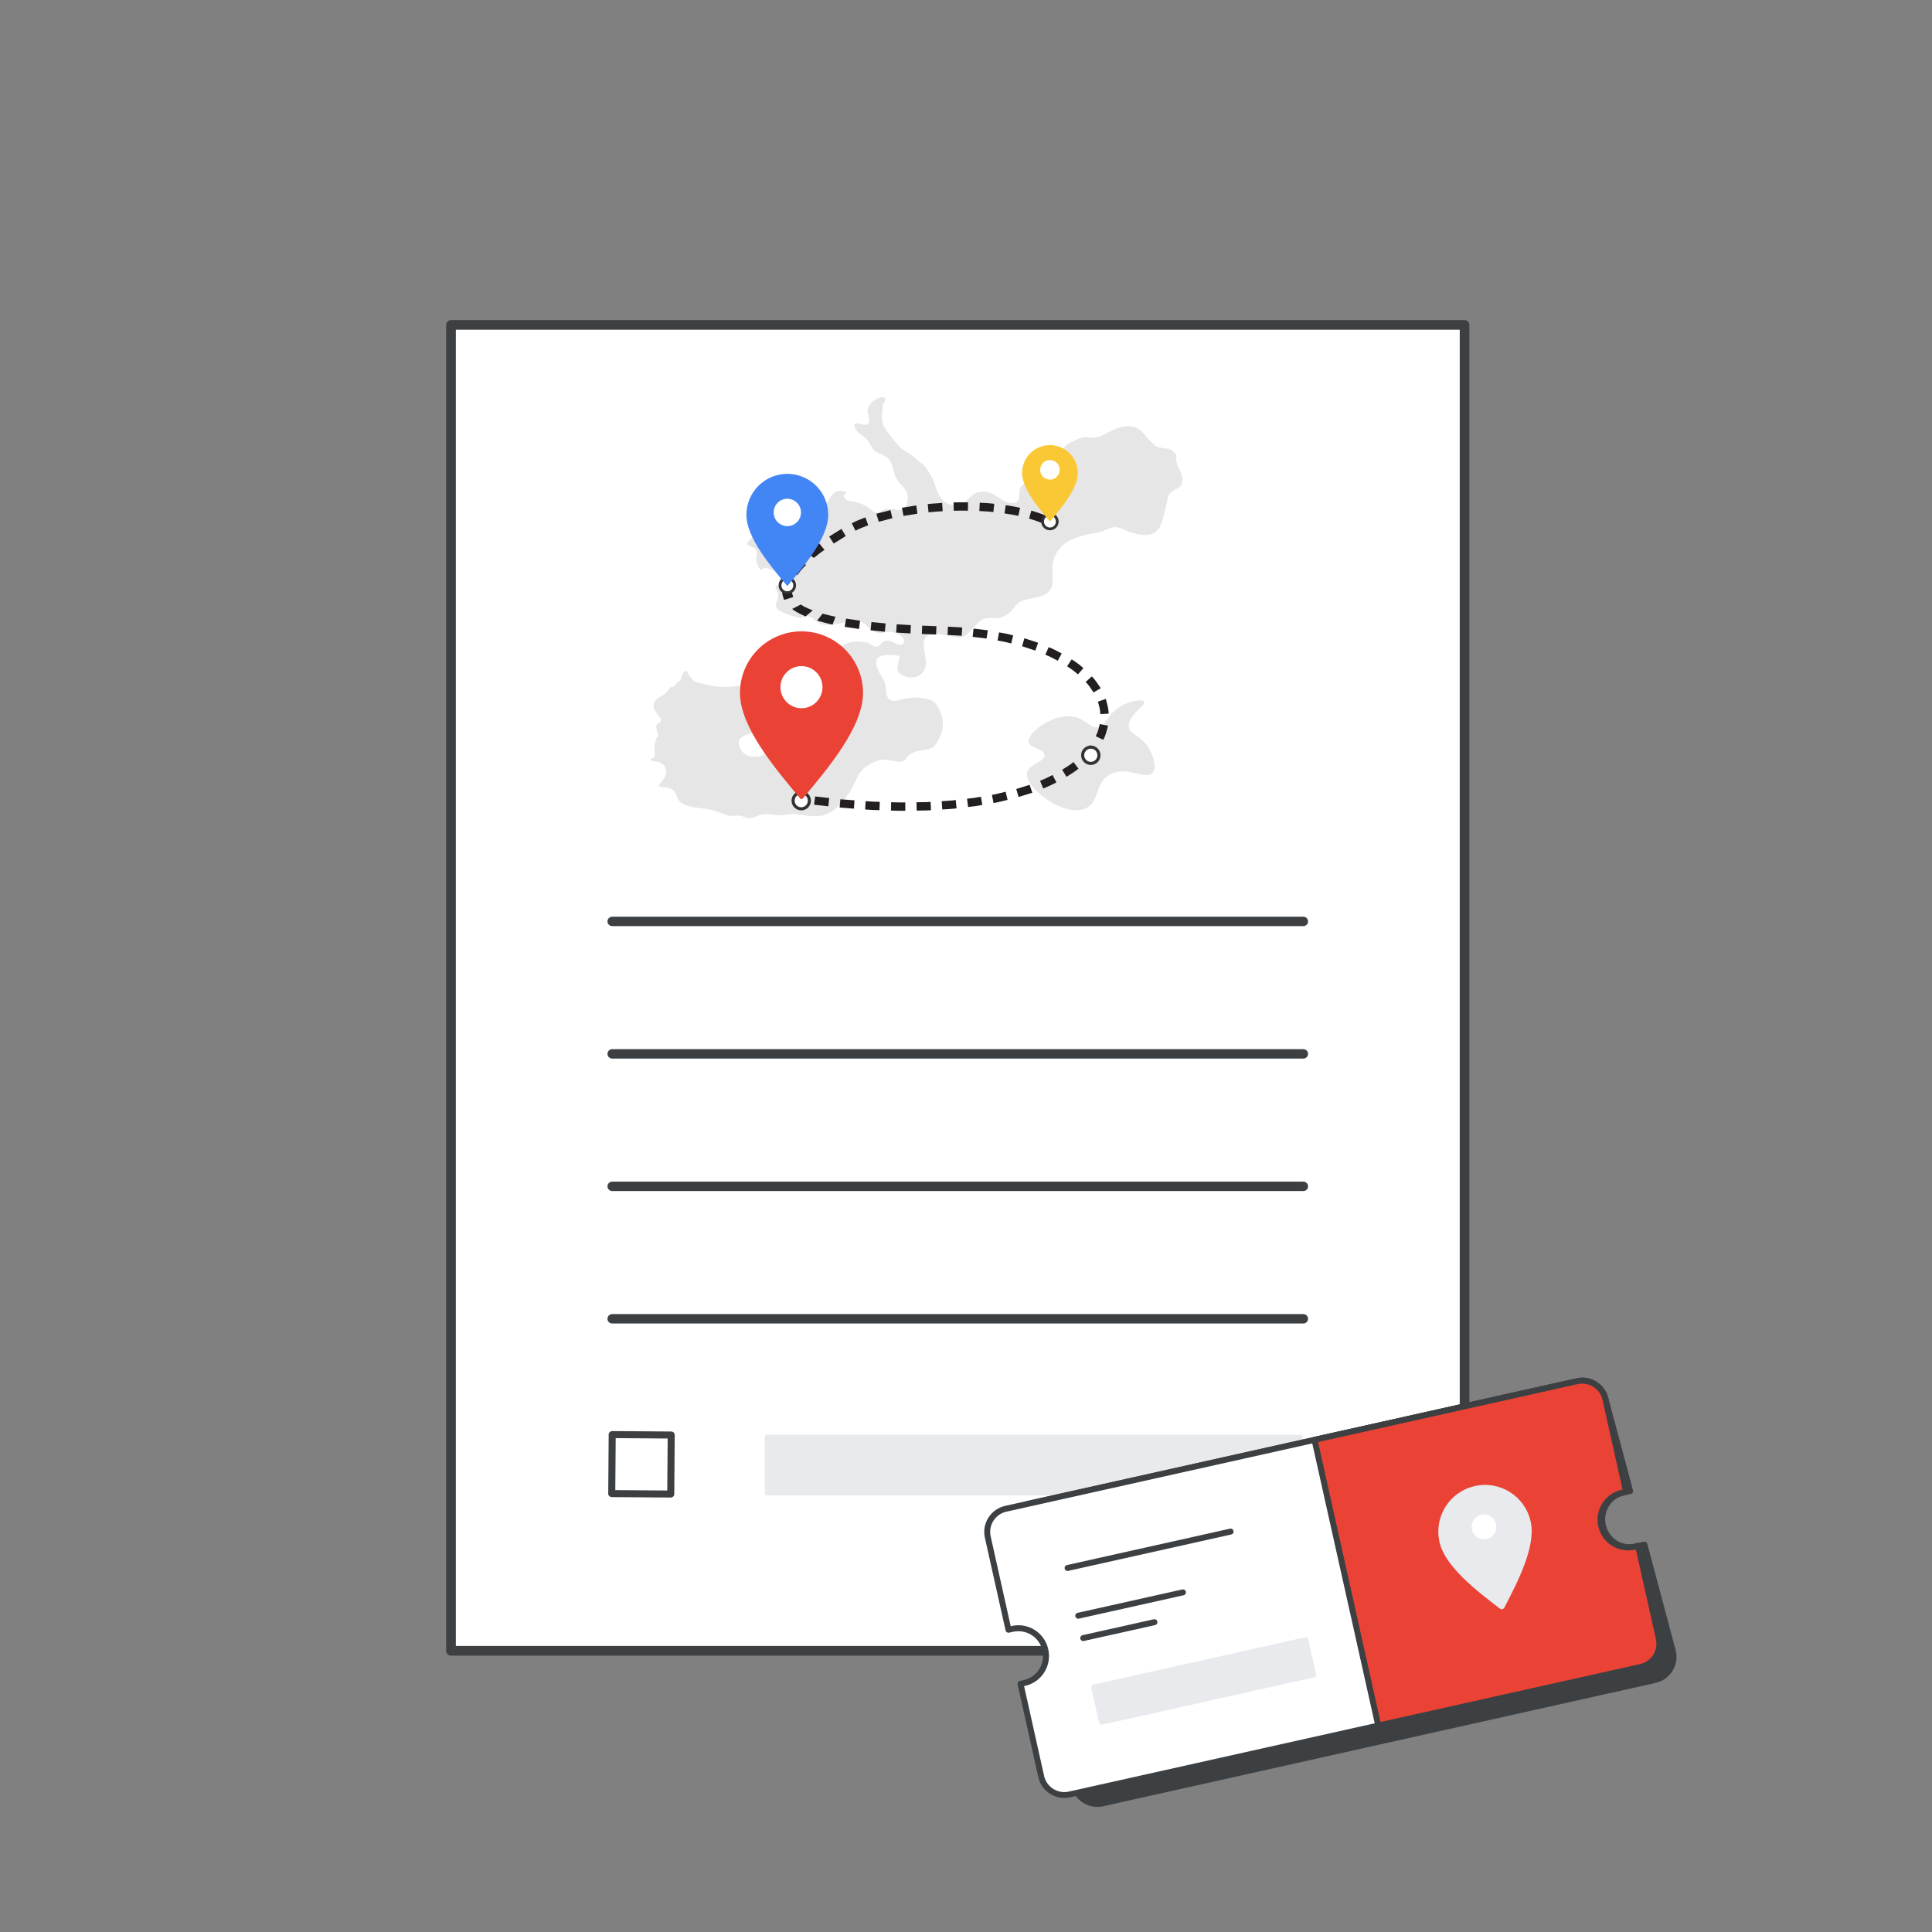 <?xml version="1.0" encoding="UTF-8"?>
<svg id="Things_to_do_policy_icon" data-name="Things to do policy icon" xmlns="http://www.w3.org/2000/svg" viewBox="0 0 50 50">
  <rect x="0" y="0" width="50" height="50" fill="#808080" stroke="none"/>
  <defs>
    <style>
      .cls-1, .cls-2, .cls-3 {
        fill: none;
      }

      .cls-4, .cls-5, .cls-2 {
        stroke-width: .154px;
      }

      .cls-4, .cls-5, .cls-2, .cls-6, .cls-3, .cls-7, .cls-8, .cls-9, .cls-10, .cls-11, .cls-12 {
        stroke-linejoin: round;
      }

      .cls-4, .cls-5, .cls-2, .cls-6, .cls-3, .cls-7, .cls-8, .cls-9, .cls-11, .cls-12 {
        stroke-linecap: round;
      }

      .cls-4, .cls-5, .cls-11 {
        stroke: #e8eaed;
      }

      .cls-4, .cls-13, .cls-14, .cls-8, .cls-15, .cls-16, .cls-10, .cls-12 {
        fill: #fff;
      }

      .cls-5, .cls-11 {
        fill: #e8eaed;
      }

      .cls-17 {
        fill: #fac834;
      }

      .cls-18 {
        fill: #e6e6e6;
      }

      .cls-19, .cls-20 {
        fill: #3c4043;
      }

      .cls-14 {
        stroke-width: .08px;
      }

      .cls-14, .cls-15 {
        stroke: #333;
        stroke-miterlimit: 10;
      }

      .cls-2, .cls-3, .cls-10, .cls-12 {
        stroke: #3c4043;
      }

      .cls-6 {
        stroke-width: .138px;
      }

      .cls-6, .cls-20, .cls-21, .cls-16 {
        fill-rule: evenodd;
      }

      .cls-6, .cls-9 {
        fill: #ea4335;
        stroke: #ea4335;
      }

      .cls-3 {
        stroke-width: .243px;
      }

      .cls-7 {
        fill: #4285f4;
      }

      .cls-7, .cls-8 {
        stroke: #4285f4;
        stroke-width: .025px;
      }

      .cls-15 {
        stroke-width: .072px;
      }

      .cls-21 {
        fill: #231f20;
      }

      .cls-9 {
        stroke-width: .079px;
      }

      .cls-10 {
        stroke-width: .25px;
      }

      .cls-11 {
        stroke-width: .117px;
      }

      .cls-12 {
        stroke-width: .182px;
      }
    </style>
  </defs>
  <g id="bid_strategy_paper_Outlines" data-name="bid strategy_paper Outlines">
    <polygon id="Group_2" data-name="Group 2" class="cls-10" points="11.672 8.409 37.903 8.409 37.903 42.166 37.903 42.723 11.672 42.723 11.672 42.621 11.672 8.409"/>
  </g>
  <path class="cls-18" d="M22.871,13.195l-.099,.05c-.107,.054-.053,.027-.076,.024-.042-.006-.083-.018-.114-.046-.067-.06-.188-.153-.328-.199-.111-.036-.193-.049-.247-.053-.052-.004-.101-.029-.134-.069l-.026-.033c-.082-.102,.167-.091,.031-.139-.432-.152-.334,.352-.772,.512-.404,.147-.561,.917-.585,.848-.123-.354-.49-.167-.712-.243-.14-.048-.103,.188-.313,.061-.009-.005-.016-.009-.029-.002-.023,.025-.047,.048-.072,.072-.016,.019-.035,.044-.057,.074-.05,.066,.167,.092,.217,.161,.072,.099,.002,.237,.015,.289,.022,.088,.093,.334,.185,.208,.046-.063,.242,.09,.415,.056,.173-.034,.195-.128,.282-.098,.176,.06,.01,.196,.061,.249,.051,.053-.25-.019-.312,.03-.044,.034-.025,.022-.026,.077-.001,.055,.074,.065,.037,.132-.071,.13,0,0-.105-.003-.105-.003,.018,.108,.031,.236,.013,.128-.08,.169-.051,.322,.025,.131,.491,.254,.618,.285,.07-.034,.146-.053,.217-.044,.114,.014,.18,.147,.327,.197,.325,.111,.7-.141,1.014-.06,.137,.035,.244,.242,.463,.29,.113,.024,.214-.042,.333-.028,.149,.018,.369,.138,.335,.26-.054,.191-.271-.027-.417-.032-.185-.007-.175,.161-.301,.158-.095-.002-.162-.103-.26-.113-.121-.013-.244-.032-.365-.012-.12,.02-.235,.075-.312,.164-.153,.176-.15,.463-.346,.595-.104,.07-.245,.081-.345,.156-.125,.095-.133,.269-.099,.412,.016,.067,.051,.129,.076,.193,.064,.161,.068,.339,.018,.498-.05,.155-.128,.205-.277,.268-.243,.103-.594,.081-.782,.278-.105,.11-.116,.307-.261,.378-.048,.024-.105,.028-.16,.029-.049,.001-.099,0-.148-.011-.098-.021-.186-.083-.238-.165-.066-.105-.089-.269,.027-.335,.099-.057,.213-.089,.323-.121,.174-.051,.453-.102,.503-.298,.02-.077-.015-.222-.007-.351,.005-.076,.012-.119-.017-.194-.025-.064-.057-.128-.11-.177-.07-.065-.167-.095-.26-.12-.142-.037-.287-.067-.432-.066-.128,.002-.253,.027-.381,.034-.242,.012-.485-.046-.724-.103-.039-.009-.079-.019-.114-.039-.051-.029-.088-.077-.121-.124-.001-.002-.003-.004-.004-.006-.024,.01-.107-.388-.245,.088-.013,.047-.121,.064-.14,.137-.025,.095-.08-.018-.146,.085-.065,.103-.13,.157-.262,.226-.131,.069-.165,.169-.145,.271s.159,.232,.184,.306c.025,.074-.105,.094-.12,.159s.032,.184,.052,.237c.02,.053-.051,.038-.055,.105-.005,.068-.059,.075-.041,.324,.018,.249-.096,.145-.103,.222-.005,.059,.305-.01,.387,.213,.03,.083,.015,.175-.033,.249-.079,.123-.175,.206-.125,.222,.121,.04,.241,.021,.318,.071,.153,.1,.107,.25,.224,.338,.223,.169,.525,.132,.819,.205,.178,.044,.338,.132,.479,.149,.097,.011,.183-.017,.255-.004,.056,.01,.161,.063,.202,.066,.115,.008,.245-.08,.372-.102,.151-.025,.292,.021,.443,.027,.114,.004,.227-.04,.347-.035,.248,.011,.501,.093,.746,.041,.2-.043,.363-.173,.495-.319,.125-.137,.23-.29,.313-.454,.065-.129,.117-.267,.21-.379,.115-.137,.289-.231,.465-.283,.189-.056,.38,.061,.572,.034,.1-.014,.109-.066,.164-.13,.061-.071,.164-.117,.258-.139,.128-.03,.273-.021,.38-.092,.059-.039,.099-.098,.134-.159,.057-.098,.104-.203,.126-.315,.033-.173-.001-.359-.088-.52-.035-.065-.09-.161-.155-.204-.077-.051-.217-.07-.306-.084-.142-.022-.276-.004-.414,.015-.129,.018-.247,.097-.382,.037-.133-.059-.102-.296-.145-.444-.04-.137-.292-.409-.211-.603,.065-.155,.425-.132,.597-.092-.012,.112-.078,.259-.054,.371,.016,.077,.124,.136,.197,.161,.174,.06,.389,.01,.477-.145,.155-.275-.07-.551,.022-.818,.098-.28,.637-.053,.894-.046,.156,.005,.263-.142,.353-.24,.109-.119,.212-.252,.391-.263,.09-.006,.183,.006,.272-.006,.133-.018,.247-.088,.337-.178,.084-.083,.129-.199,.242-.249,.291-.129,.754-.061,.818-.446,.025-.151-.007-.309,.004-.463,.015-.215,.118-.418,.281-.556,.186-.158,.431-.223,.67-.277,.115-.026,.251-.037,.359-.082,.105-.044,.182-.093,.303-.096,.06-.002,.12,.014,.176,.038,.182,.079,.376,.154,.575,.163,.114,.006,.231-.018,.316-.086,.096-.077,.139-.201,.173-.32,.038-.134,.07-.27,.1-.407,.022-.102,.032-.229,.119-.297,.048-.038,.105-.063,.159-.094,.032-.018,.063-.039,.085-.068,.022-.029,.033-.065,.041-.101,.05-.231-.19-.411-.153-.64,.003-.018,.006-.037,.001-.055-.001-.004-.003-.007-.005-.011-.006-.012-.016-.023-.026-.034-.021-.022-.043-.042-.067-.061-.017-.014-.035-.028-.056-.037-.026-.012-.054-.017-.082-.022-.088-.013-.181-.019-.266-.054-.069-.029-.112-.087-.164-.138-.073-.071-.136-.151-.207-.224-.044-.045-.092-.087-.148-.116-.063-.032-.134-.046-.204-.048-.174-.006-.336,.055-.485,.131-.138,.071-.272,.165-.438,.165-.072,0-.145-.016-.217-.013-.101,.005-.193,.049-.282,.092-.094,.045-.19,.093-.255,.173-.089,.11-.103,.261-.138,.398-.029,.111-.073,.218-.132,.316-.045,.074-.096,.175-.17,.226-.07,.048-.164,.054-.253,.045-.088-.01-.175-.033-.264-.039-.028-.002-.056-.002-.082,.007-.067,.022-.103,.092-.114,.16-.012,.068-.006,.14-.021,.207-.008,.036-.024,.071-.054,.092-.023,.016-.053,.021-.082,.024-.281,.024-.433-.238-.692-.284-.055-.01-.135-.004-.19,.002-.061,.007-.119,.034-.168,.068-.075,.053-.133,.124-.197,.188-.029,.029-.062,.059-.102,.072-.03,.01-.062,.012-.094,.013-.194,.009-.369-.063-.474-.234-.085-.139-.112-.3-.177-.446-.046-.104-.117-.194-.175-.292-.058-.098-.17-.138-.245-.221-.062-.049-.124-.098-.19-.141-.054-.035-.111-.065-.162-.104-.084-.063-.149-.146-.215-.225-.069-.082-.135-.166-.197-.252-.031-.043-.061-.087-.083-.134-.058-.125-.056-.262-.039-.393,.007-.057,.01-.127,.029-.181,.013-.039,.077-.098,.043-.144-.051-.07-.22,.015-.268,.046-.086,.056-.157,.143-.179,.243-.027,.121,.075,.212,.028,.335-.049,.128-.222,.021-.309,.022-.015,0-.029,.002-.042,.009-.016,.01-.023,.029-.024,.047s.006,.036,.013,.054c.064,.153,.201,.199,.311,.311,.082,.083,.119,.228,.208,.293,.129,.095,.282,.111,.374,.228,.086,.109,.098,.318,.174,.471,.111,.224,.429,.326,.256,.736-.057,.055-.183,.132-.246,.089-.012-.006-.022-.013-.032-.02l-.2,0c-.032-.001-.064,.005-.093,.02Z"/>
  <path class="cls-18" d="M27.879,18.57c-.549-.176-1.307,.383-1.256,.638,.033,.166,.398,.165,.412,.33,.015,.177-.403,.231-.453,.453-.087,.388,.977,1.189,1.524,.927,.36-.173,.224-.677,.638-.885,.436-.22,.919,.174,1.091-.041,.122-.152-.01-.483-.124-.659-.204-.318-.459-.309-.494-.515-.051-.3,.452-.556,.391-.659-.047-.08-.414-.027-.7,.185-.286,.213-.291,.437-.494,.474-.199,.036-.279-.165-.535-.247Z"/>
  <g>
    <g>
      <path class="cls-1" d="M27.612,12.561c-.868-.393-1.622-.457-2.375-.496l-.069,2.155c.565,.017,1.155,.116,1.498,.279l.946-1.938Z"/>
      <path class="cls-21" d="M25.709,13.253l.022-.215c-.125-.016-.25-.02-.375-.028l-.011,.215c.121,.008,.243,.012,.364,.027Z"/>
      <path class="cls-21" d="M26.354,13.353l.046-.211c-.123-.032-.248-.045-.372-.068l-.031,.213c.119,.022,.241,.034,.358,.065Z"/>
      <path class="cls-21" d="M26.97,13.541l.084-.199c-.118-.055-.241-.089-.363-.128l-.06,.207c.115,.037,.232,.068,.34,.119Z"/>
    </g>
    <g>
      <path class="cls-1" d="M25.236,12.065c-.749-.018-1.481,.032-2.229,.186l.435,2.112c.55-.115,1.15-.157,1.725-.143l.069-2.155Z"/>
      <polygon class="cls-21" points="23.743 13.294 23.714 13.081 23.343 13.14 23.382 13.352 23.743 13.294"/>
      <path class="cls-21" d="M24.396,13.231l-.013-.215c-.124,.01-.249,.014-.374,.03l.022,.214c.121-.016,.243-.02,.365-.03Z"/>
      <path class="cls-21" d="M25.05,13.216l.003-.216c-.125-.003-.25-.003-.375,.003l.006,.216c.122-.005,.244-.006,.366-.003Z"/>
    </g>
    <g>
      <path class="cls-1" d="M23.007,12.251c-.375,.078-.751,.174-1.156,.347-.458,.202-.722,.384-1.044,.595l1.21,1.785c.229-.155,.525-.336,.677-.395,.205-.09,.473-.164,.747-.219l-.435-2.112Z"/>
      <polygon class="cls-21" points="21.888 13.873 21.777 13.688 21.459 13.886 21.577 14.067 21.888 13.873"/>
      <path class="cls-21" d="M22.47,13.592l-.074-.203c-.118,.051-.239,.088-.353,.153l.097,.193c.103-.059,.22-.095,.331-.143Z"/>
      <polygon class="cls-21" points="23.094 13.411 23.046 13.201 22.68 13.296 22.742 13.503 23.094 13.411"/>
    </g>
    <g>
      <path class="cls-1" d="M20.808,13.192c-.34,.235-.84,.613-1.096,.986-.287,.384-.427,.786-.411,1.215l.025,.163c.057,.045,.042,.104,.067,.155,.028,.109,.068,.204,.103,.306l2.477-1.009,.046-.031-1.21-1.785Z"/>
      <path class="cls-21" d="M20.518,15.119l-.253,.019c-.011,.038-.015,.079-.023,.118-.013,.094,.024,.181,.049,.27l.239-.074c-.024-.076-.051-.152-.036-.233,.008-.034,.012-.069,.024-.102Z"/>
      <path class="cls-21" d="M20.864,14.617l-.225-.079c-.095,.097-.176,.203-.247,.315l.249,.024c.066-.093,.14-.181,.223-.26Z"/>
      <path class="cls-21" d="M21.337,14.229l-.136-.167c-.113,.081-.224,.165-.328,.255l.192,.12c.087-.073,.179-.142,.273-.208Z"/>
    </g>
    <g>
      <path class="cls-1" d="M19.495,16.016c.376,.921,2.385,1.176,2.773,1.212l.254-2.141-.55-.079-2.477,1.009Z"/>
      <polygon class="cls-21" points="21.897 16.01 21.861 16.223 22.231 16.278 22.259 16.064 21.897 16.01"/>
      <path class="cls-21" d="M21.289,15.88l-.142,.182c.133,.034,.265,.077,.4,.101l.076-.203c-.114-.019-.223-.052-.334-.079Z"/>
      <path class="cls-21" d="M20.727,15.644l-.225,.115c.098,.087,.226,.135,.344,.195l.187-.157c-.103-.047-.215-.082-.305-.153Z"/>
    </g>
    <g>
      <path class="cls-1" d="M22.268,17.228c.709,.084,1.406,.116,2.077,.136l.068-2.155c-.654-.019-1.282-.05-1.891-.122l-.254,2.141Z"/>
      <polygon class="cls-21" points="23.866 16.192 23.857 16.407 24.227 16.421 24.234 16.206 23.866 16.192"/>
      <polygon class="cls-21" points="23.207 16.156 23.192 16.371 23.563 16.394 23.574 16.178 23.207 16.156"/>
      <polygon class="cls-21" points="22.553 16.099 22.53 16.313 22.9 16.349 22.919 16.134 22.553 16.099"/>
    </g>
    <g>
      <path class="cls-1" d="M24.345,17.364c.605,.022,1.186,.089,1.721,.231l.558-2.083c-.747-.198-1.492-.277-2.211-.303l-.068,2.155Z"/>
      <path class="cls-21" d="M25.856,16.365l-.04,.212c.12,.019,.237,.044,.354,.076l.051-.209c-.12-.033-.242-.059-.364-.078Z"/>
      <polygon class="cls-21" points="25.195 16.268 25.172 16.482 25.532 16.525 25.565 16.312 25.195 16.268"/>
      <polygon class="cls-21" points="24.532 16.218 24.523 16.433 24.887 16.454 24.903 16.239 24.532 16.218"/>
    </g>
    <g>
      <path class="cls-1" d="M26.066,17.595c.534,.133,1.013,.372,1.283,.625l1.5-1.549c-.707-.653-1.482-.959-2.225-1.159l-.558,2.083Z"/>
      <path class="cls-21" d="M27.735,17.064l-.119,.18c.1,.063,.195,.131,.281,.21l.141-.163c-.094-.086-.196-.16-.303-.227Z"/>
      <path class="cls-21" d="M27.14,16.747l-.086,.198c.112,.043,.216,.099,.321,.156l.103-.189c-.11-.06-.221-.119-.338-.164Z"/>
      <polygon class="cls-21" points="26.512 16.518 26.451 16.724 26.793 16.838 26.867 16.635 26.512 16.518"/>
    </g>
    <g>
      <path class="cls-1" d="M27.348,18.219c.129,.126,.179,.236,.188,.286,.007,.049,.014,.076-.046,.183l1.848,1.111c.29-.456,.446-1.123,.312-1.724-.125-.603-.457-1.069-.801-1.405l-1.5,1.549Z"/>
      <path class="cls-21" d="M28.674,18.779l-.212-.039c-.026,.105-.049,.215-.105,.313l.195,.093c.063-.112,.094-.242,.123-.367Z"/>
      <path class="cls-21" d="M28.618,18.087l-.203,.072c.028,.107,.062,.212,.061,.322l.215-.012c0-.132-.039-.257-.073-.382Z"/>
      <path class="cls-21" d="M28.257,17.505l-.161,.144c.084,.081,.14,.179,.205,.272l.186-.11c-.073-.106-.139-.217-.231-.306Z"/>
    </g>
    <g>
      <path class="cls-1" d="M27.49,18.688c-.121,.214-.545,.515-1.042,.694l.768,2.015c.725-.293,1.525-.676,2.122-1.597l-1.848-1.111Z"/>
      <path class="cls-21" d="M27.339,20.249l-.098-.192c-.106,.054-.212,.108-.325,.149l.082,.199c.117-.042,.229-.099,.341-.156Z"/>
      <path class="cls-21" d="M27.912,19.893l-.132-.171c-.088,.077-.193,.135-.292,.198l.112,.184c.106-.068,.216-.129,.312-.212Z"/>
      <path class="cls-21" d="M28.39,19.412l-.175-.126c-.062,.095-.143,.177-.226,.259l.15,.155c.091-.089,.18-.18,.251-.287Z"/>
    </g>
    <g>
      <path class="cls-1" d="M26.448,19.381c-.5,.191-1.078,.308-1.671,.374l.243,2.143c.723-.082,1.456-.221,2.197-.502l-.768-2.015Z"/>
      <path class="cls-21" d="M25.422,20.832l-.035-.213c-.119,.023-.239,.041-.36,.052l.027,.214c.123-.012,.246-.03,.368-.053Z"/>
      <path class="cls-21" d="M26.076,20.7l-.051-.209c-.118,.026-.234,.06-.354,.08l.042,.212c.122-.02,.242-.055,.363-.082Z"/>
      <polygon class="cls-21" points="26.717 20.515 26.646 20.311 26.301 20.419 26.36 20.626 26.717 20.515"/>
    </g>
    <g>
      <path class="cls-1" d="M24.777,19.755c-.594,.066-1.209,.088-1.831,.063l-.067,2.155c.703,.027,1.417,.005,2.14-.075l-.243-2.143Z"/>
      <path class="cls-21" d="M23.429,20.982v-.216c-.122,.004-.244-.002-.366-.005l-.005,.216c.123,.003,.247,.01,.371,.005Z"/>
      <path class="cls-21" d="M24.094,20.967l-.01-.215c-.121,.011-.243,.006-.365,.01l.004,.216c.124-.004,.247,.001,.371-.01Z"/>
      <path class="cls-21" d="M24.756,20.92l-.021-.215c-.12,.017-.242,.02-.364,.029l.015,.215c.123-.009,.247-.012,.37-.029Z"/>
    </g>
    <g>
      <path class="cls-1" d="M22.947,19.818c-.62-.013-1.248-.08-1.875-.153l-.279,2.138c.69,.081,1.382,.154,2.087,.17l.067-2.155Z"/>
      <polygon class="cls-21" points="21.437 20.867 21.46 20.653 21.095 20.612 21.069 20.826 21.437 20.867"/>
      <polygon class="cls-21" points="22.099 20.928 22.115 20.713 21.749 20.685 21.729 20.9 22.099 20.928"/>
      <path class="cls-21" d="M22.76,20.967l.009-.215c-.122-.003-.244-.007-.366-.018l-.013,.215c.123,.011,.246,.016,.37,.018Z"/>
    </g>
  </g>
  <path class="cls-3" d="M15.843,23.846h17.888"/>
  <path class="cls-3" d="M15.843,27.274h17.888"/>
  <path class="cls-3" d="M15.843,30.702h17.888"/>
  <path class="cls-3" d="M15.843,34.13h17.888"/>
  <circle class="cls-15" cx="20.376" cy="15.149" r=".19"/>
  <circle class="cls-15" cx="27.172" cy="13.498" r=".19"/>
  <circle class="cls-14" cx="28.23" cy="19.546" r=".211"/>
  <circle class="cls-14" cx="20.736" cy="20.721" r=".211"/>
  <g>
    <path class="cls-17" d="M27.172,11.519c.399,0,.721,.324,.721,.722s-.417,.895-.721,1.257c-.304-.362-.721-.858-.721-1.257s.323-.722,.721-.722Z"/>
    <path class="cls-13" d="M27.172,12.412c.14,0,.253-.113,.253-.253s-.113-.253-.253-.253-.253,.113-.253,.253,.113,.253,.253,.253Z"/>
  </g>
  <g>
    <path class="cls-7" d="M20.376,12.276c.578,0,1.046,.469,1.046,1.048s-.605,1.299-1.046,1.824c-.441-.525-1.046-1.245-1.046-1.824s.468-1.048,1.046-1.048Z"/>
    <path class="cls-8" d="M20.376,13.629c.202,0,.366-.164,.366-.367s-.164-.367-.366-.367-.366,.164-.366,.367,.164,.367,.366,.367Z"/>
  </g>
  <rect class="cls-11" x="19.851" y="37.189" width="13.807" height="1.452"/>
  <g>
    <path class="cls-9" d="M20.743,16.379c.858,0,1.553,.697,1.553,1.556s-.898,1.928-1.553,2.708c-.655-.78-1.553-1.848-1.553-2.708s.695-1.556,1.553-1.556Z"/>
    <path class="cls-13" d="M20.742,18.329c.3,0,.544-.244,.544-.545s-.244-.545-.544-.545-.544,.244-.544,.545,.244,.545,.544,.545Z"/>
  </g>
  <g>
    <path class="cls-20" d="M26.162,39.664c-.083-.335,.125-.673,.462-.749l14.195-3.169c.321-.072,.642,.123,.726,.441l.641,2.4-.177,.04c-.378,.084-.614,.466-.527,.852s.462,.631,.84,.547l.235-.052,.733,2.747c.089,.338-.118,.682-.46,.758l-14.297,3.192c-.325,.073-.65-.127-.73-.45l-.709-2.83c.254-.152,.393-.46,.324-.771-.072-.324-.347-.548-.657-.563l-.599-2.393Z"/>
    <path class="cls-19" d="M26.162,39.664l.074-.019-.074,.019Zm15.384-3.476l.074-.02h0l-.074,.02Zm.641,2.4l.017,.075c.021-.005,.039-.017,.049-.035,.012-.018,.015-.04,.009-.059l-.074,.02Zm-.177,.04l.017,.075h0l-.017-.075Zm.548,1.346l.074-.02c-.012-.04-.052-.064-.091-.055l.017,.075Zm.733,2.747l.074-.02-.074,.02Zm-15.487,3.499l-.074,.018,.074-.018Zm-.709-2.83l-.038-.066c-.029,.017-.043,.052-.036,.085l.074-.019Zm-.334-1.333l-.074,.019c.009,.033,.038,.056,.071,.058l.003-.077Zm-.153-3.216c-.379,.085-.614,.465-.52,.842l.149-.037c-.073-.293,.109-.589,.405-.655l-.034-.15Zm14.195-3.169l-14.195,3.169,.034,.15,14.195-3.169-.034-.15Zm.817,.496c-.096-.358-.456-.577-.817-.496l.034,.15c.28-.063,.562,.107,.635,.386l.148-.04Zm.641,2.4l-.641-2.4-.148,.04,.641,2.4,.148-.04Zm-.234,.134l.177-.04-.034-.15-.177,.04,.034,.15Zm-.469,.76c-.077-.346,.135-.686,.469-.76l-.034-.15c-.421,.094-.681,.518-.586,.944l.15-.034Zm.748,.489c-.334,.075-.67-.142-.748-.489l-.15,.034c.095,.426,.51,.699,.931,.605l-.034-.15Zm.235-.052l-.235,.052,.034,.15,.235-.052-.034-.15Zm.824,2.802l-.733-2.747-.148,.04,.733,2.747,.148-.04Zm-.518,.853c.384-.086,.618-.473,.518-.853l-.148,.04c.079,.295-.104,.597-.403,.663l.034,.15Zm-14.297,3.192l14.297-3.192-.034-.15-14.297,3.192,.034,.15Zm-.821-.507c.091,.364,.455,.588,.821,.507l-.034-.15c-.285,.064-.568-.112-.639-.394l-.149,.037Zm-.709-2.83l.709,2.83,.149-.037-.709-2.83-.149,.037Zm.323-.773c.062,.279-.062,.553-.287,.688l.078,.132c.282-.169,.435-.51,.359-.853l-.15,.034Zm-.586-.503c.275,.013,.521,.213,.586,.503l.15-.034c-.08-.357-.384-.606-.728-.623l-.008,.153Zm-.67-2.451l.599,2.393,.149-.037-.599-2.393-.149,.037Z"/>
    <path class="cls-16" d="M25.563,39.781c-.074-.331,.134-.659,.466-.733l14.787-3.301c.331-.074,.659,.134,.733,.466l.535,2.398-.1,.022c-.387,.086-.63,.469-.544,.856s.469,.629,.856,.543l.1-.022,.535,2.398c.074,.331-.134,.659-.466,.733l-14.787,3.301c-.331,.074-.659-.135-.733-.466l-.535-2.398,.1-.022c.385-.086,.628-.469,.542-.855s-.469-.629-.855-.543l-.1,.022-.535-2.398Z"/>
    <path class="cls-19" d="M42.084,38.61l.017,.075c.041-.009,.067-.05,.058-.092l-.075,.017Zm-.1,.022l.017,.075h0l-.017-.075Zm.413,1.376l.075-.017c-.009-.041-.051-.067-.092-.058l.017,.075Zm-15.986,3.569l-.017-.075c-.04,.009-.067,.05-.058,.092l.075-.017Zm-.212-1.421l-.017-.075h0l.017,.075Zm-.1,.022l-.075,.017c.004,.02,.016,.037,.034,.048,.017,.011,.038,.015,.057,.01l-.017-.075Zm-.086-3.206c-.372,.083-.607,.452-.524,.825l.15-.034c-.065-.29,.118-.577,.407-.642l-.034-.15Zm14.787-3.301l-14.787,3.301,.034,.15,14.787-3.301-.034-.15Zm.825,.524c-.083-.373-.453-.607-.825-.524l.034,.15c.289-.065,.577,.118,.642,.407l.15-.034Zm.535,2.398l-.535-2.398-.15,.034,.535,2.398,.15-.034Zm-.159,.114l.1-.022-.034-.15-.1,.022,.034,.15Zm-.485,.764c-.077-.345,.141-.687,.485-.764l-.034-.15c-.427,.095-.697,.52-.602,.947l.15-.034Zm.764,.485c-.345,.077-.687-.14-.764-.485l-.15,.034c.095,.428,.52,.697,.948,.601l-.034-.15Zm.1-.022l-.1,.022,.034,.15,.1-.022-.034-.15Zm.627,2.456l-.535-2.398-.15,.034,.535,2.398,.15-.034Zm-.524,.825c.372-.083,.607-.453,.524-.825l-.15,.034c.065,.29-.118,.577-.407,.642l.034,.15Zm-14.787,3.301l14.787-3.301-.034-.15-14.787,3.301,.034,.15Zm-.825-.524c.083,.372,.453,.607,.825,.524l-.034-.15c-.289,.065-.577-.118-.642-.407l-.15,.034Zm-.535-2.398l.535,2.398,.15-.034-.535-2.398-.15,.034Zm.159-.114l-.1,.022,.034,.15,.1-.022-.034-.15Zm.484-.764c.077,.345-.139,.687-.484,.764l.034,.15c.427-.095,.696-.519,.6-.947l-.15,.034Zm-.763-.485c.345-.077,.686,.14,.763,.485l.15-.034c-.095-.428-.519-.697-.946-.602l.034,.15Zm-.1,.022l.1-.022-.034-.15-.1,.022,.034,.15Zm-.627-2.456l.535,2.398,.15-.034-.535-2.398-.15,.034Z"/>
    <path class="cls-6" d="M40.816,35.747l-6.795,1.517,1.65,7.393,6.795-1.517c.331-.074,.539-.402,.466-.733l-.535-2.398-.1,.022c-.387,.086-.77-.157-.856-.543s.157-.769,.544-.856l.1-.023-.535-2.398c-.074-.331-.402-.54-.733-.466Z"/>
    <path class="cls-19" d="M34.021,37.264l-.017-.075c-.041,.009-.068,.05-.058,.092l.075-.017Zm1.65,7.393l-.075,.017c.009,.041,.051,.067,.092,.058l-.017-.075Zm6.725-4.648l.075-.017c-.009-.041-.051-.067-.092-.058l.017,.075Zm-.413-1.376l.017,.075h0l-.017-.075Zm.1-.023l.017,.075c.041-.009,.068-.05,.058-.092l-.075,.017Zm-8.047-1.272l6.795-1.517-.034-.15-6.795,1.517,.034,.15Zm1.709,7.302l-1.65-7.393-.15,.034,1.65,7.393,.15-.034Zm6.703-1.575l-6.795,1.517,.034,.15,6.795-1.517-.034-.15Zm.407-.642c.065,.29-.118,.577-.407,.642l.034,.15c.372-.083,.607-.453,.524-.825l-.15,.034Zm-.535-2.398l.535,2.398,.15-.034-.535-2.398-.15,.034Zm.058-.092l-.1,.022,.034,.15,.1-.022-.034-.15Zm-.1,.022c-.345,.077-.687-.14-.764-.485l-.15,.034c.096,.428,.52,.697,.948,.601l-.034-.15Zm-.764-.485c-.077-.345,.141-.687,.485-.764l-.034-.15c-.427,.095-.697,.52-.602,.947l.15-.034Zm.485-.764l.1-.023-.034-.15-.1,.023,.034,.15Zm-.526-2.478l.535,2.398,.15-.034-.535-2.398-.15,.034Zm-.642-.407c.289-.065,.577,.118,.642,.407l.15-.034c-.083-.373-.453-.607-.825-.524l.034,.15Z"/>
    <path class="cls-2" d="M27.905,41.815l2.71-.605"/>
    <path class="cls-2" d="M27.629,40.579l4.219-.942"/>
    <path class="cls-2" d="M28.034,42.393l1.843-.411"/>
    <path class="cls-5" d="M33.785,42.45l-5.466,1.22,.198,.887,5.466-1.22-.198-.887Z"/>
    <g>
      <path class="cls-5" d="M38.186,38.533c.611-.136,1.216,.249,1.353,.861s-.333,1.515-.675,2.175c-.59-.451-1.399-1.069-1.536-1.681s.247-1.218,.859-1.355Z"/>
      <path class="cls-4" d="M38.492,39.904c.214-.048,.348-.26,.301-.474s-.26-.349-.474-.301-.348,.26-.301,.474,.26,.349,.474,.301Z"/>
    </g>
  </g>
  <rect class="cls-12" x="15.838" y="37.133" width="1.527" height="1.527" transform="translate(.292 -.127) rotate(.441)"/>
</svg>